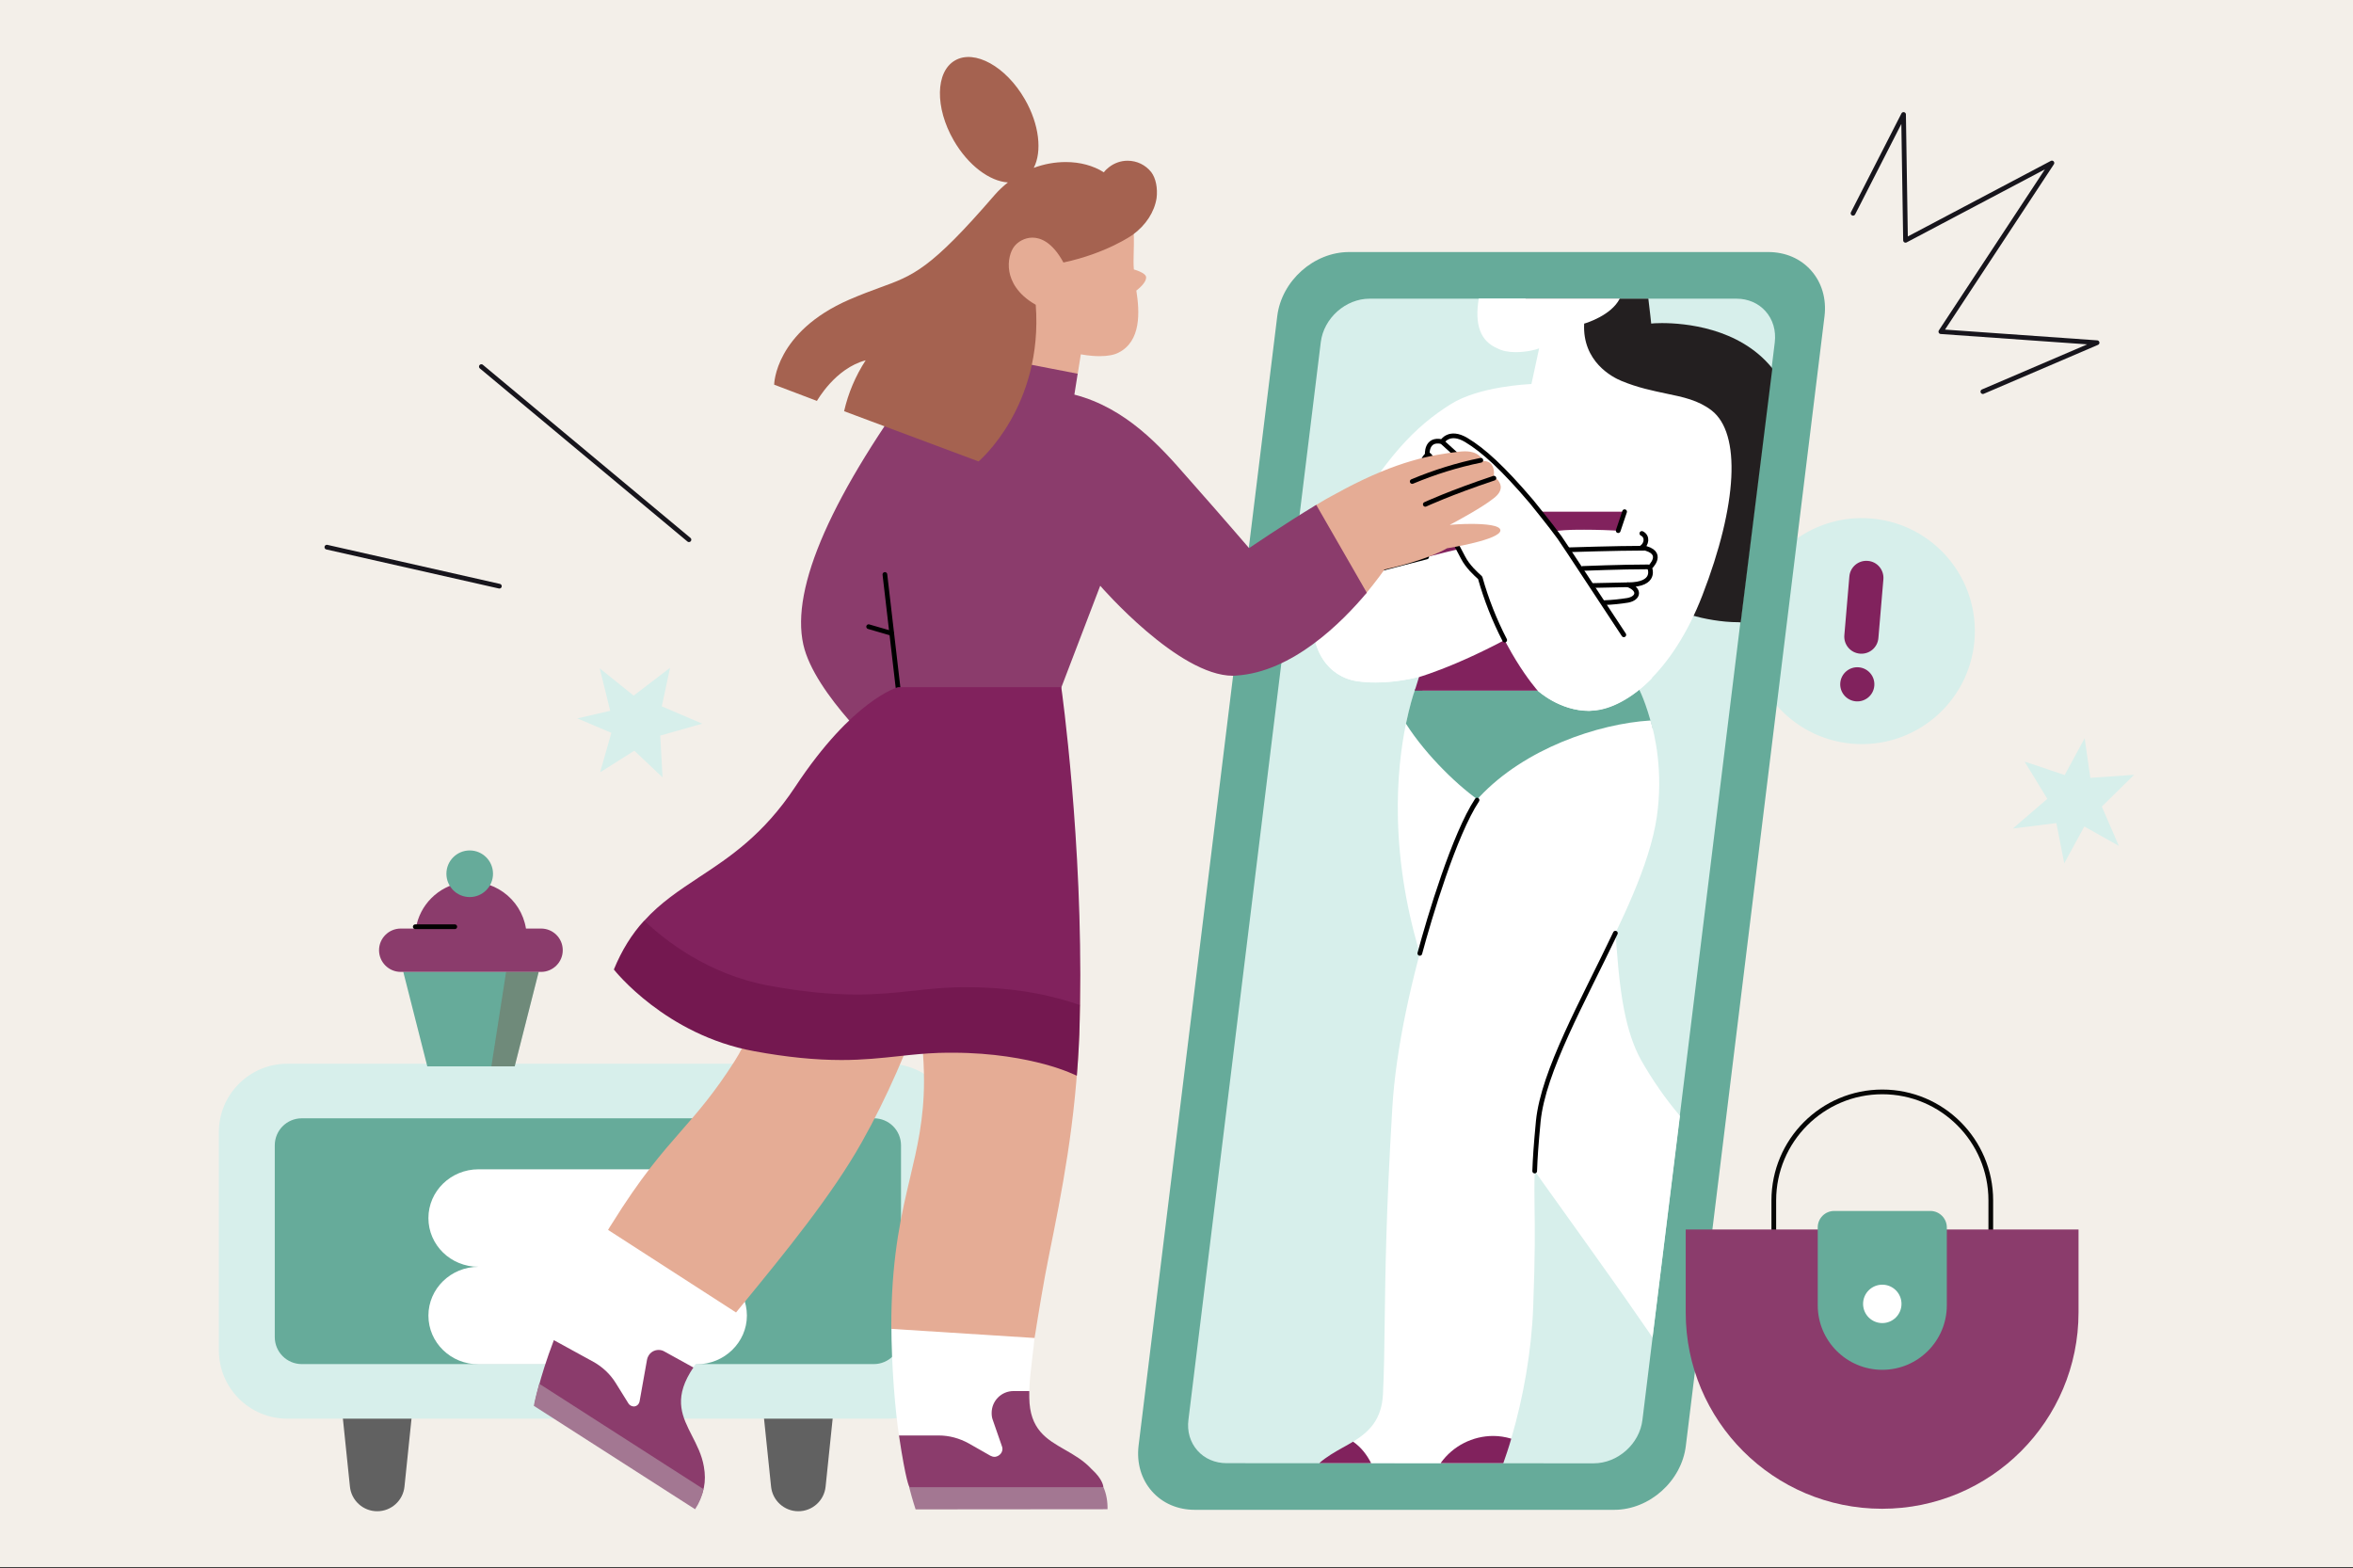 <svg width="2000" height="1333" viewBox="0 0 2000 1333" fill="none" xmlns="http://www.w3.org/2000/svg">
<rect x="0" y="0" width="2000" height="1333" fill="#333333" stroke="none"/>
<g clip-path="url(#clip0_1180_523)">
<path d="M2000 0H0V1332.05H2000V0Z" fill="#F3EFE9"/>
<path d="M519.649 622.931L510.07 656.466L539.178 638.095L563.149 660.77L561.19 625.276L596.885 615.111L562.501 600.395L569.535 567.631L538.592 591.278L509.746 568.094L518.662 604.174L490.727 610.622L519.649 622.931Z" fill="#D7EFEB"/>
<path d="M1776.75 661.187L1813.97 658.58L1786.5 685.59L1800.98 719.017L1771.64 702.497L1754.57 733.872L1747.87 699.612L1710.84 704.255L1740.18 679.004L1720.86 647.35L1754.94 658.765L1771.92 627.482L1776.75 661.187Z" fill="#D7EFEB"/>
<path d="M1574.37 632.156C1627.23 636.645 1673.72 597.449 1678.23 544.601C1682.73 491.738 1643.54 445.245 1590.67 440.741C1537.83 436.237 1491.32 475.433 1486.81 528.296C1482.31 581.144 1521.52 627.652 1574.37 632.156Z" fill="#D7EFEB"/>
<path d="M1600.84 492.448L1596.59 542.38C1595.91 550.386 1588.9 556.294 1580.9 555.6C1572.88 554.921 1566.98 547.918 1567.66 539.912L1571.92 489.98C1572.6 481.974 1579.6 476.066 1587.61 476.76C1595.63 477.346 1601.52 484.442 1600.84 492.448Z" fill="#81225D"/>
<path d="M1577.44 596.137C1585.43 596.816 1592.45 590.892 1593.12 582.902C1593.82 574.911 1587.9 567.893 1579.9 567.214C1571.91 566.535 1564.9 572.459 1564.2 580.434C1563.52 588.424 1569.45 595.458 1577.44 596.137Z" fill="#81225D"/>
<path d="M424.463 498.261L277.828 465.081" stroke="#17151C" stroke-width="4" stroke-linecap="round" stroke-linejoin="round"/>
<path d="M585.597 458.759L409.145 311.615" stroke="#17151C" stroke-width="4" stroke-linecap="round" stroke-linejoin="round"/>
<path d="M1575.05 181.298L1617.98 97.291L1619.66 204.267L1744.08 138.539L1649.68 281.903L1782.47 291.298L1685.39 332.885" stroke="#17151C" stroke-width="4" stroke-linecap="round" stroke-linejoin="round"/>
<path d="M320.616 1284.56C308.646 1284.56 298.557 1275.43 297.416 1263.46L290.012 1191.98H351.22L343.816 1263.46C342.674 1275.43 332.586 1284.56 320.616 1284.56Z" fill="#616161"/>
<path d="M678.577 1284.56C666.607 1284.56 656.518 1275.43 655.377 1263.46L647.973 1191.98H709.181L701.761 1263.46C700.635 1275.43 690.547 1284.56 678.577 1284.56Z" fill="#616161"/>
<path d="M749.491 1175.06H249.705C231.842 1175.06 217.203 1160.42 217.203 1142.56V967.665C217.203 949.802 231.842 935.163 249.705 935.163H749.491C767.354 935.163 781.993 949.802 781.993 967.665V1142.56C781.993 1160.62 767.354 1175.06 749.491 1175.06Z" fill="#66AB9A"/>
<path d="M754.997 904.174H244.197C212.066 904.174 186.027 930.212 186.027 962.343V1147.7C186.027 1179.83 212.066 1205.87 244.197 1205.87H754.997C787.128 1205.87 813.167 1179.83 813.167 1147.7V962.343C813.167 930.212 787.128 904.174 754.997 904.174ZM765.641 1136.48C765.641 1149.21 755.383 1159.48 742.641 1159.48H256.553C243.811 1159.48 233.553 1149.21 233.553 1136.48V973.558C233.553 960.816 243.811 950.558 256.553 950.558H742.826C755.568 950.558 765.841 960.816 765.841 973.558V1136.48H765.641Z" fill="#D7EFEB"/>
<path d="M592.272 1159.66H406.734C383.164 1159.66 364.145 1141.23 364.145 1118.23C364.145 1095.42 383.164 1076.78 406.734 1076.78H592.272C615.842 1076.78 634.847 1095.22 634.847 1118.23C634.847 1141.03 615.657 1159.66 592.272 1159.66Z" fill="white"/>
<path d="M592.272 1076.79H406.734C383.164 1076.79 364.145 1058.35 364.145 1035.34C364.145 1012.53 383.164 993.907 406.734 993.907H592.272C615.842 993.907 634.847 1012.34 634.847 1035.34C634.847 1058.35 615.657 1076.79 592.272 1076.79Z" fill="white"/>
<path d="M437.467 906.426H363.193L342.754 825.951H457.905L437.467 906.426Z" fill="#66AB9A"/>
<path opacity="0.3" d="M437.463 906.426H417.656L430.197 825.951H457.901L437.463 906.426Z" fill="#843F2F"/>
<path d="M459.91 789.271H447.061C442.896 763.433 418.431 745.941 392.593 750.121C372.478 753.376 356.683 769.156 353.443 789.271H340.594C330.536 789.271 322.176 797.477 322.176 807.689C322.176 817.762 330.382 826.107 340.594 826.107H459.91C469.968 826.107 478.328 817.916 478.328 807.689C478.328 797.477 470.122 789.271 459.91 789.271Z" fill="#8B3C6C"/>
<path d="M352.965 787.724H386.562" stroke="#030202" stroke-width="4" stroke-linecap="round" stroke-linejoin="round"/>
<path d="M399.244 762.505C410.196 762.505 419.05 753.635 419.05 742.699C419.05 731.747 410.196 722.877 399.244 722.877C388.307 722.877 379.438 731.747 379.438 742.699C379.438 753.635 388.307 762.505 399.244 762.505Z" fill="#66AB9A"/>
<path d="M1015.59 1283.35C1001.06 1283.35 988.106 1277.79 979.129 1267.61C970.012 1257.31 966.048 1243.57 967.76 1228.9L1085.64 268.688C1089.34 238.686 1116.69 214.236 1146.7 214.236H1502.98C1517.51 214.236 1530.47 219.79 1539.44 229.955C1548.56 240.275 1552.53 254.019 1550.81 268.688L1432.93 1228.9C1429.37 1258.9 1402 1283.35 1372.02 1283.35H1015.59Z" fill="#66AB9A"/>
<path d="M1042.68 1243.7C1032.76 1243.7 1023.91 1239.86 1017.83 1233C1011.61 1225.99 1008.84 1216.6 1010.16 1206.7L1122.63 290.884C1125.15 270.399 1143.76 253.879 1164.13 253.879H1476C1485.78 253.879 1494.63 257.72 1500.71 264.584C1506.93 271.587 1509.7 280.966 1508.52 291.008L1396.05 1206.82C1393.67 1227.31 1375.04 1243.83 1354.55 1243.83L1042.68 1243.7Z" fill="#D7EFEB"/>
<path d="M1370.95 1088.55C1361.31 1074.93 1351.01 1060.66 1340.57 1045.87C1320.74 1018.24 1300.26 989.705 1281.75 962.88C1248.72 915.03 1224.13 865.483 1208.42 815.52C1195.86 775.476 1189.12 735.169 1188.19 695.664C1187.39 661.697 1191.09 634.209 1195.06 615.05C1198.76 597.08 1202.72 586.637 1203.12 585.572C1203.12 585.572 1203.12 585.449 1203.26 585.449H1324.71C1324.71 585.449 1324.83 585.449 1324.83 585.572C1325.49 587.038 1333.95 607.785 1350.61 652.179C1366.59 694.6 1369.64 740.722 1372.68 785.255C1374.39 811.17 1376.11 836.267 1380.47 858.48C1383.65 874.461 1388.14 889.007 1395 901.286C1404.66 918.208 1415.75 934.204 1427.92 948.473C1427.92 948.473 1427.92 948.473 1427.92 948.596L1404.66 1136.52C1404.66 1136.65 1404.52 1136.65 1404.4 1136.52C1402.14 1133.49 1382.99 1105.33 1370.95 1088.55Z" fill="white"/>
<path d="M1259.55 682.043C1241.05 669.765 1212.76 642.94 1195.05 615.189C1195.05 615.189 1195.05 615.189 1195.05 615.05C1198.09 600.519 1201.13 590.601 1202.46 587.038C1202.72 586.235 1202.98 585.711 1202.98 585.572L1203.12 585.449H1392.76H1392.89C1393.43 586.374 1398.96 596.679 1404.78 619.678C1404.78 619.678 1404.78 619.801 1404.66 619.801L1259.55 682.043Z" fill="#66AB9A"/>
<path d="M1138.89 1240.12C1138.77 1240.12 1138.77 1240 1138.77 1239.86C1139.82 1238.27 1147.36 1227.18 1150.14 1225.45C1163.48 1217.14 1174.45 1206.96 1175.5 1184.88C1176.42 1165.6 1176.7 1146.17 1176.96 1123.83C1177.49 1082.07 1178.15 1030.01 1183.43 941.732C1189.52 838.119 1239.99 696.066 1257.44 677.432C1295.77 636.462 1358.01 615.19 1402.81 612.413C1402.81 612.413 1402.93 612.413 1402.93 612.537C1406.51 624.43 1413.91 655.759 1408.22 694.6C1402.14 735.447 1378.36 783.143 1355.24 829.404C1332.5 874.863 1311.09 917.684 1307.79 950.988C1303.82 991.156 1304.08 1005.3 1304.35 1026.71C1304.62 1044.4 1304.89 1066.48 1303.16 1111.55C1301.71 1148.42 1294.97 1187.28 1284.53 1222.82C1275.93 1229.82 1268.54 1239.48 1267.88 1240.12C1267.88 1240.12 1267.88 1240.12 1267.74 1240.12L1224.54 1243.56H1165.46L1138.89 1240.12Z" fill="white"/>
<path d="M1477.6 528.885C1448.26 528.885 1419.59 517.13 1419.19 516.868C1418.66 516.467 1375.31 490.83 1356.42 457.387C1333.3 416.294 1333.02 339.783 1340.02 320.085V319.962C1331.04 309.38 1316.51 287.321 1296.68 254.141C1296.68 254.017 1296.68 253.879 1296.81 253.879H1400.95C1401.08 253.879 1401.08 253.879 1401.08 254.017C1402.54 265.509 1403.33 273.839 1403.47 274.888C1403.47 275.027 1403.47 275.027 1403.59 275.027C1404.25 274.888 1407.55 274.626 1412.58 274.626C1431.34 274.626 1478 278.328 1506.02 312.557C1506.02 312.557 1506.4 313.344 1506.4 313.483L1479.58 528.885C1479.58 529.023 1479.58 529.023 1479.45 529.023C1478.65 528.885 1478.13 528.885 1477.6 528.885Z" fill="#231F20"/>
<path d="M1350.47 604.208C1326.02 604.208 1307.79 587.826 1306.86 586.9C1306.86 586.9 1306.86 586.9 1306.74 586.9H1209.2C1209.2 586.9 1209.06 586.9 1209.06 586.777L1206.42 575.269C1206.42 575.146 1206.3 575.146 1206.3 575.146C1204.71 575.67 1188.45 580.036 1169.3 580.036C1163.88 580.036 1158.59 579.635 1153.7 578.971C1139.43 576.858 1128.06 568.405 1121.58 555.046C1114.84 541.318 1107.98 510.251 1137.84 457.264C1177.09 387.88 1203.26 362.382 1232.99 343.609C1257.3 328.276 1299.33 326.564 1301.57 326.425C1301.57 326.425 1301.71 326.425 1301.71 326.302L1308.19 296.299C1308.19 296.176 1308.05 296.176 1308.05 296.176C1306.46 296.962 1298.01 299.338 1288.23 299.338C1282.15 299.338 1276.86 298.289 1272.63 296.037C1258.36 289.959 1253.21 276.076 1256.91 253.879L1257.04 253.74H1376.51C1376.65 253.74 1376.65 253.879 1376.65 254.018C1369.36 268.147 1348.23 274.626 1346.64 275.027C1346.64 275.027 1346.5 275.027 1346.5 275.151C1344.91 307.405 1370.43 320.61 1378.22 323.787C1392.24 329.603 1404.92 332.117 1416.03 334.493C1430.82 337.531 1443.51 340.169 1454.87 348.9C1479.98 368.459 1476.94 428.711 1446.94 506.163C1421.56 571.706 1381.54 602.495 1353.12 603.945C1352.32 604.207 1351.39 604.208 1350.47 604.208Z" fill="white"/>
<path d="M1202.72 586.115C1202.86 585.853 1203.12 585.189 1203.12 585.189L1206.3 574.885C1206.16 573.034 1199.02 472.722 1228.9 434.929C1228.9 434.929 1228.9 434.929 1229.02 434.929H1380.73C1380.87 434.929 1380.87 435.068 1380.87 435.068L1329.46 586.902L1329.34 587.04H1202.46C1202.46 587.04 1202.72 586.377 1202.72 586.115Z" fill="#81225D"/>
<path d="M1169.28 580.163C1163.86 580.163 1158.57 579.777 1153.68 579.114C1141.39 577.263 1130.94 570.522 1124.34 560.218C1117.48 549.636 1111.26 530.477 1120.12 499.025C1120.12 499.025 1120.12 498.886 1120.25 498.886C1123.29 497.976 1220.95 469.161 1279.23 458.193C1321.51 450.265 1331.03 450.265 1346.62 450.265C1368.44 450.265 1392.08 451.853 1395.52 453.566C1397.64 454.615 1398.82 456.466 1398.96 458.594C1399.09 461.093 1397.9 463.747 1395.78 465.32C1395.65 465.459 1395.78 465.598 1395.78 465.598C1402.26 466.785 1405.83 469.022 1406.75 472.2C1408.08 476.827 1402.79 482.103 1402.12 482.766V482.905C1402.39 483.429 1403.98 487.795 1401.6 491.497C1399.09 495.323 1393.27 497.312 1384.29 497.436C1384.15 497.436 1384.15 497.575 1384.29 497.698C1388.78 499.426 1391.42 502.202 1391.16 504.84C1390.89 507.478 1388.12 509.73 1383.63 510.655C1377.41 511.843 1371.07 512.507 1364.59 512.507C1361.29 512.507 1357.85 512.368 1354.55 511.982C1354.55 511.982 1354.55 511.982 1354.41 511.982C1353.63 512.507 1335.26 522.549 1316.24 522.549C1316.24 522.549 1316.24 522.549 1316.1 522.549C1253.45 561.791 1206.95 575.273 1206.41 575.412C1206.41 575.15 1189.36 580.163 1169.28 580.163Z" fill="white"/>
<path d="M1121.72 1243.7C1121.58 1243.7 1121.58 1243.57 1121.58 1243.44C1127.54 1238.28 1134.4 1234.31 1141 1230.62C1143.92 1229.04 1147.22 1227.18 1150 1225.46H1150.13C1156.86 1230.08 1161.75 1236.44 1165.45 1243.7H1121.72Z" fill="#81225D"/>
<path d="M1224.8 1243.7C1224.66 1243.7 1224.66 1243.56 1224.66 1243.44C1234.98 1229.03 1251.76 1220.56 1269.21 1220.56C1274.36 1220.56 1279.37 1221.37 1284.4 1222.82C1284.52 1222.82 1284.52 1222.95 1284.52 1222.95C1282.29 1230.74 1279.89 1237.62 1277.78 1243.7H1224.8Z" fill="#81225D"/>
<path d="M1255.46 680.069C1236.16 709.269 1215.01 779.841 1206.82 810.368" stroke="black" stroke-width="4" stroke-linecap="round" stroke-linejoin="round"/>
<path d="M1212.63 473.385L1160.43 486.867" stroke="black" stroke-width="4" stroke-linecap="round" stroke-linejoin="round"/>
<path d="M1304.46 995.384C1304.87 983.892 1305.53 974.113 1307.5 953.103C1311.73 910.544 1345.44 851.202 1373.05 793.187" stroke="black" stroke-width="4" stroke-linecap="round" stroke-linejoin="round"/>
<path d="M1396.85 465.979C1374.39 465.979 1333.42 467.306 1333.42 467.306" stroke="black" stroke-width="4" stroke-linecap="round" stroke-linejoin="round"/>
<path d="M1400.81 481.839C1378.35 481.839 1345.31 483.165 1345.31 483.165" stroke="black" stroke-width="4" stroke-linecap="round" stroke-linejoin="round"/>
<path d="M1383.65 497.047L1353.24 497.695" stroke="black" stroke-width="4" stroke-linecap="round" stroke-linejoin="round"/>
<path d="M1363.82 512.24C1370.43 511.977 1377.03 511.314 1383.65 510.25C1393.02 508.399 1394.21 501.01 1383.65 497.045C1408.74 497.045 1402.14 482.499 1402.14 482.499C1402.14 482.499 1416.67 469.28 1395.54 465.315C1399.5 462.677 1400.81 456.075 1395.54 453.422" stroke="black" stroke-width="4" stroke-linecap="round" stroke-linejoin="round"/>
<path d="M1350.45 604.208C1325.74 604.208 1307.25 587.302 1306.85 586.901C1306.46 586.376 1274.87 551.083 1257.95 491.093C1253.98 487.53 1247.38 481.575 1243.42 473.909C1234.82 457.388 1232.19 452.637 1231.92 452.236C1231 451.712 1204.03 434.79 1206.41 427.663C1206.95 426.074 1208.4 425.288 1210.91 425.288C1217.52 425.288 1229.67 431.226 1232.45 432.676C1232.59 432.815 1232.71 432.553 1232.59 432.414C1230.33 429.638 1219.77 416.433 1213.15 406.515C1204.7 393.557 1212.36 387.217 1213.15 386.693C1213.15 386.693 1213.15 386.693 1213.15 386.554C1213.15 385.906 1212.89 380.615 1215.8 377.438C1217.25 375.725 1219.37 374.939 1222.01 374.939C1223.19 374.939 1224.52 375.062 1225.71 375.463H1225.85C1226.23 374.8 1229.15 370.697 1235.49 370.697C1238.79 370.697 1242.37 371.885 1246.33 374.137C1261.53 383.13 1278.71 399.249 1301.69 426.475C1323.5 452.113 1402.01 572.755 1404.24 576.334V576.458C1387.72 593.379 1369.09 603.421 1353.37 604.085C1352.3 604.208 1351.38 604.208 1350.45 604.208Z" fill="white"/>
<path d="M1278.97 544.077C1270.25 527.171 1263.25 509.462 1258.1 491.091C1254.13 487.527 1247.53 481.573 1243.57 473.907C1234.44 456.337 1232.06 452.234 1232.06 452.234C1232.06 452.234 1204.19 434.926 1206.56 427.661C1208.94 420.395 1232.99 432.936 1232.99 432.936C1232.99 432.936 1220.69 417.742 1213.16 406.512C1204.19 392.907 1213.16 386.691 1213.16 386.691C1213.16 386.691 1211.84 372.16 1225.86 375.461C1225.86 375.461 1231.8 365.28 1246.33 374.011C1260.87 382.726 1277.4 397.797 1301.71 426.334C1301.71 426.334 1318.89 447.483 1325.49 456.738C1330.38 463.602 1366.99 519.767 1380.21 539.588" stroke="black" stroke-width="4" stroke-linecap="round" stroke-linejoin="round"/>
<path d="M1226.39 376.126C1236.95 385.366 1263.39 410.478 1269.99 418.407" stroke="black" stroke-width="4" stroke-linecap="round" stroke-linejoin="round"/>
<path d="M1214.49 386.695C1223.73 397.261 1244.88 418.41 1251.5 426.338" stroke="black" stroke-width="4" stroke-linecap="round" stroke-linejoin="round"/>
<path d="M1375.44 451.049L1380.87 434.929" stroke="black" stroke-width="4" stroke-linecap="round" stroke-linejoin="round"/>
<path d="M1599.92 928.111C1650.81 928.111 1692.13 969.452 1692.13 1020.34V1089.62H1507.69V1020.34C1507.69 969.452 1549.03 928.111 1599.92 928.111Z" stroke="#060605" stroke-width="4" stroke-linecap="round" stroke-linejoin="round"/>
<path d="M1766.71 1115.5C1766.71 1207.73 1691.99 1282.45 1599.76 1282.45C1507.55 1282.45 1432.82 1207.73 1432.82 1115.5V1045.05H1766.71V1115.5Z" fill="#8B3C6C"/>
<path d="M1559.02 1029.32H1640.8C1648.44 1029.32 1654.76 1035.64 1654.76 1043.28V1109.47C1654.76 1139.76 1630.21 1164.34 1599.91 1164.34C1569.62 1164.34 1545.04 1139.76 1545.04 1109.47V1043.28C1545.04 1035.64 1551.23 1029.32 1559.02 1029.32Z" fill="#66AB9A"/>
<path d="M1599.91 1124.62C1608.92 1124.62 1616.23 1117.31 1616.23 1108.3C1616.23 1099.27 1608.92 1091.98 1599.91 1091.98C1590.89 1091.98 1583.58 1099.27 1583.58 1108.3C1583.58 1117.31 1590.89 1124.62 1599.91 1124.62Z" fill="white"/>
<path d="M764.119 1220.15C761.158 1200.56 757.641 1163.37 757.641 1123.77L879.934 1129.4C878.53 1150.11 875.152 1167.16 874.874 1182.38L848.373 1257.34L764.119 1220.15Z" fill="white"/>
<path d="M1117.23 430.117C1124.97 425.319 1130.05 422.497 1135.95 419.396C1137.79 418.424 1139.76 417.437 1142.15 416.018C1188.66 391.368 1217.26 386.571 1240.51 383.902C1242.2 383.748 1243.75 383.609 1245.17 383.609C1258.4 383.609 1260.38 391.784 1260.38 391.784H1260.51C1263.75 391.784 1266.16 392.772 1267.7 394.746C1270.8 398.695 1269.68 405.035 1269.68 405.035C1269.68 405.035 1275.17 408.413 1275.6 413.488C1275.88 416.866 1273.9 420.244 1269.68 423.484C1259.53 431.659 1235.73 444.339 1232.47 446.036V446.175C1234.31 445.897 1242.34 445.326 1250.52 445.326C1261.78 445.326 1275.31 446.314 1275.31 450.818C1275.31 458.716 1231.78 465.765 1229.94 466.043C1229.8 466.182 1213.88 475.9 1176.82 484.075C1176.82 484.075 1170.06 493.654 1160.62 505.069L1157.8 504.792L1117.23 430.117Z" fill="#E5AC95"/>
<path d="M792.438 305.139C806.66 284.423 824.569 258.77 843.157 219.605C869.658 163.518 902.9 155.064 920.377 155.064C935.447 155.064 946.862 161.127 952.076 166.34C964.617 179.02 964.062 197.762 963.63 214.252C963.491 219.605 963.352 224.68 963.769 229.045C964.201 229.184 974.196 231.868 974.196 235.802C974.196 238.763 971.528 242.435 966.314 246.661C966.021 246.8 965.882 246.939 965.882 247.078C968.705 264.971 970.109 290.053 950.672 299.771C946.862 301.746 941.371 302.733 934.599 302.733C926.3 302.733 918.819 301.19 918.68 301.19L916.011 317.958L792.438 305.139Z" fill="#E5AC95"/>
<path d="M753.552 644.995C752.981 644.424 692.251 590.173 682.811 547.907C671.967 499.44 706.905 420.384 786.655 312.884C789.339 309.213 791.314 306.544 792.44 304.986C795.109 301.33 797.376 298.091 799.351 295.129L916.014 317.666L913.191 335.421C957.431 346.835 986.878 380.232 1008.3 404.743C1010.42 407.149 1012.53 409.54 1014.51 411.792C1039.73 440.252 1061.41 465.627 1061.71 465.905C1061.99 465.766 1090.31 446.315 1118.77 429.131L1161.74 503.805C1140.75 528.887 1098.48 571.431 1050.43 574.254C1049.58 574.254 1048.73 574.393 1047.89 574.393C1001.53 574.393 935.882 498.73 935.172 497.882L893.184 607.65L774.963 599.613L753.552 644.995Z" fill="#8B3C6C"/>
<path d="M978.562 146.334C973.641 140.133 966.314 136.616 958.416 136.616C952.647 136.616 947.14 138.59 942.636 142.107C941.232 143.233 939.535 144.637 938.27 146.473C929.107 140.703 917.986 137.742 905.861 137.742C896.56 137.742 887.397 139.439 878.666 142.678C885.854 128.857 883.463 105.749 871.061 84.339C855.003 56.434 828.363 41.78 811.735 51.374C795.106 60.953 794.551 91.388 810.609 119.277C822.872 140.565 841.182 154.077 856.685 155.065C852.597 158.319 848.663 161.975 845.27 165.924C791.034 228.768 776.518 234.12 747.626 244.548C740.299 247.216 731.985 250.317 721.85 254.682C658.714 282.171 658.02 326.55 658.02 326.966L694.362 340.772C694.655 340.495 709.726 313.161 735.795 306.265C727.203 319.5 721.002 334.016 717.469 349.518L831.742 392.216C832.312 391.784 886.842 345.431 880.363 259.063C864.444 250.039 859.369 238.763 857.95 231.02C856.268 221.718 858.937 213.265 862.33 209.177C865.138 205.66 870.784 201.989 877.54 201.989C884.312 201.989 894.446 205.66 903.887 223.122C940.522 215.378 962.504 199.737 962.781 199.598C974.057 191.284 981.246 180.146 983.081 168.315C984.069 159.862 982.511 151.686 978.562 146.334Z" fill="#A56250"/>
<path d="M763.266 584.111L752.145 488.303" stroke="black" stroke-width="4" stroke-linecap="round" stroke-linejoin="round"/>
<path d="M738.328 532.682L757.78 538.328" stroke="black" stroke-width="4" stroke-linecap="round" stroke-linejoin="round"/>
<path d="M1258.68 391.231C1238.67 395.304 1219.24 401.366 1200.36 409.264" stroke="black" stroke-width="4" stroke-linecap="round" stroke-linejoin="round"/>
<path d="M1269.81 406.44C1232.33 418.981 1211.47 428.699 1211.47 428.699" stroke="black" stroke-width="4" stroke-linecap="round" stroke-linejoin="round"/>
<path d="M772.987 1264.11C772.848 1263.68 770.041 1259.74 764.117 1220.15H797.93C806.815 1220.15 815.546 1222.54 823.428 1226.9L841.754 1237.33C842.88 1237.9 844.145 1238.32 845.271 1238.32C845.98 1238.32 846.69 1238.18 847.384 1237.9C849.081 1237.33 850.485 1236.07 851.333 1234.52C852.181 1232.83 852.32 1230.99 851.611 1229.31L843.867 1207.03C843.158 1205.21 842.88 1203.24 842.88 1200.99C842.88 1190.7 851.194 1182.39 861.483 1182.39H874.872V1187.88C875.15 1215.07 889.665 1223.39 904.875 1232.12C912.773 1236.64 920.933 1241.28 927.844 1248.75C937.855 1257.77 937.855 1264.11 937.855 1264.11L927.273 1270.87L781.733 1279.04L772.987 1264.11Z" fill="#8B3C6C"/>
<path d="M778.204 1282.85C777.927 1281.86 775.674 1275.39 772.852 1264.39C772.852 1264.25 772.852 1264.11 772.99 1264.11C780.318 1264.11 932.644 1264.11 937.858 1264.11C937.997 1264.11 937.997 1264.11 937.997 1264.25C940.388 1269.88 941.514 1276.08 941.375 1282.85C941.375 1282.85 783.85 1282.99 778.343 1282.99C778.204 1282.99 778.204 1282.99 778.204 1282.85Z" fill="#A37792"/>
<path d="M757.641 1129.54C757.502 1127.01 757.641 1124.76 757.641 1122.23C757.641 1120.95 757.641 1119.69 757.641 1118.42C758.489 1064.6 766.51 1030.77 773.56 1001.05C779.622 975.411 785.391 951.162 785.391 918.614C785.391 878.601 777.37 843.94 768.068 803.787C762.006 777.579 755.095 747.854 749.326 711.913C737.063 634.986 762.716 603.564 762.993 603.147L894.449 600.741C894.727 602.299 922.771 732.907 917.279 879.727C914.456 953.985 902.347 1014.01 891.627 1066.99C887.122 1088.97 882.479 1117.57 879.379 1137.3L757.641 1129.54Z" fill="#E5AC95"/>
<path d="M470.758 1139.27C482.605 1107.28 500.776 1070.37 521.492 1038.1L631.677 1108.13C613.783 1129.97 598.697 1148.71 589.257 1162.24L540.219 1220.7L470.758 1139.27Z" fill="white"/>
<path d="M454.422 1193.51C454.422 1193.23 457.939 1172.81 470.757 1139.13L504.431 1157.58C512.052 1161.81 518.669 1168.01 523.312 1175.48L534.172 1192.95C535.005 1194.22 536.285 1195.07 537.689 1195.34C537.966 1195.34 538.398 1195.48 538.676 1195.48C541.067 1195.48 543.041 1193.8 543.612 1191.26L549.952 1155.75C550.091 1154.77 550.507 1153.63 551.078 1152.66C552.759 1149.41 556.153 1147.45 559.809 1147.45C561.506 1147.45 563.187 1147.86 564.606 1148.71L589.395 1162.38C588.269 1163.92 587.421 1165.48 586.588 1166.74C572.628 1190.13 580.248 1204.78 588.13 1220.29C592.218 1228.32 596.583 1236.64 598.28 1246.63C600.532 1259.31 598.419 1270.02 591.231 1280.6L587.991 1276.51L454.422 1193.51Z" fill="#8B3C6C"/>
<path d="M453.711 1194.93C453.711 1194.79 454.976 1188.02 458.354 1176.18L598.001 1265.79C596.721 1271.85 594.33 1277.64 590.813 1282.85L453.711 1194.93Z" fill="#A37792"/>
<path d="M516.836 1045.42C517.823 1043.74 518.81 1042.05 519.798 1040.64C544.741 1000.47 562.064 980.621 578.97 961.308C593.485 944.68 607.152 929.038 624.491 901.843C643.371 872.396 651.825 831.256 660.833 787.725C669.147 747.418 677.755 705.862 695.217 665.987C714.807 621.176 759.618 617.643 760.034 617.366L847.682 602.573C847.389 604.964 817.942 819.425 732.562 970.749C707.202 1015.98 666.201 1066 633.36 1106.15L625.617 1115.59L516.836 1045.42Z" fill="#E5AC95"/>
<path d="M902.052 584.11H763.269C762.852 584.265 724.952 594.538 675.914 668.796C648.858 709.659 619.981 728.678 594.467 745.446C577.283 756.861 561.364 767.288 547.543 782.652L581.371 848.596L917.987 854.504C920.516 716.43 902.345 585.529 902.052 584.11Z" fill="#81225D"/>
<path d="M915.305 914.388C915.166 914.388 905.448 909.328 887.693 904.531C871.342 900.165 844.425 894.813 810.057 894.813C806.108 894.813 802.02 894.813 798.071 894.951C785.962 895.368 775.257 896.494 763.703 897.774C749.049 899.317 733.824 901.014 715.221 901.014C692.962 901.014 668.59 898.607 641.117 893.532C565.732 879.865 522.186 824.642 521.77 824.071C528.387 807.874 537.133 793.776 547.546 782.515C565.023 799.128 601.936 828.437 653.935 837.877C681.686 842.952 705.919 845.358 728.333 845.358C746.936 845.358 762.145 843.662 776.799 842.104C788.075 840.839 798.781 839.713 810.751 839.296C814.7 839.157 818.649 839.157 822.598 839.157C866.267 839.157 898.676 847.472 917.989 854.367C917.835 862.542 917.696 870.996 917.418 879.31C917.002 891.141 915.444 914.249 915.305 914.388Z" fill="#741850"/>
</g>
<defs>
<clipPath id="clip0_1180_523">
<rect width="2000" height="1333" fill="white"/>
</clipPath>
</defs>
</svg>
